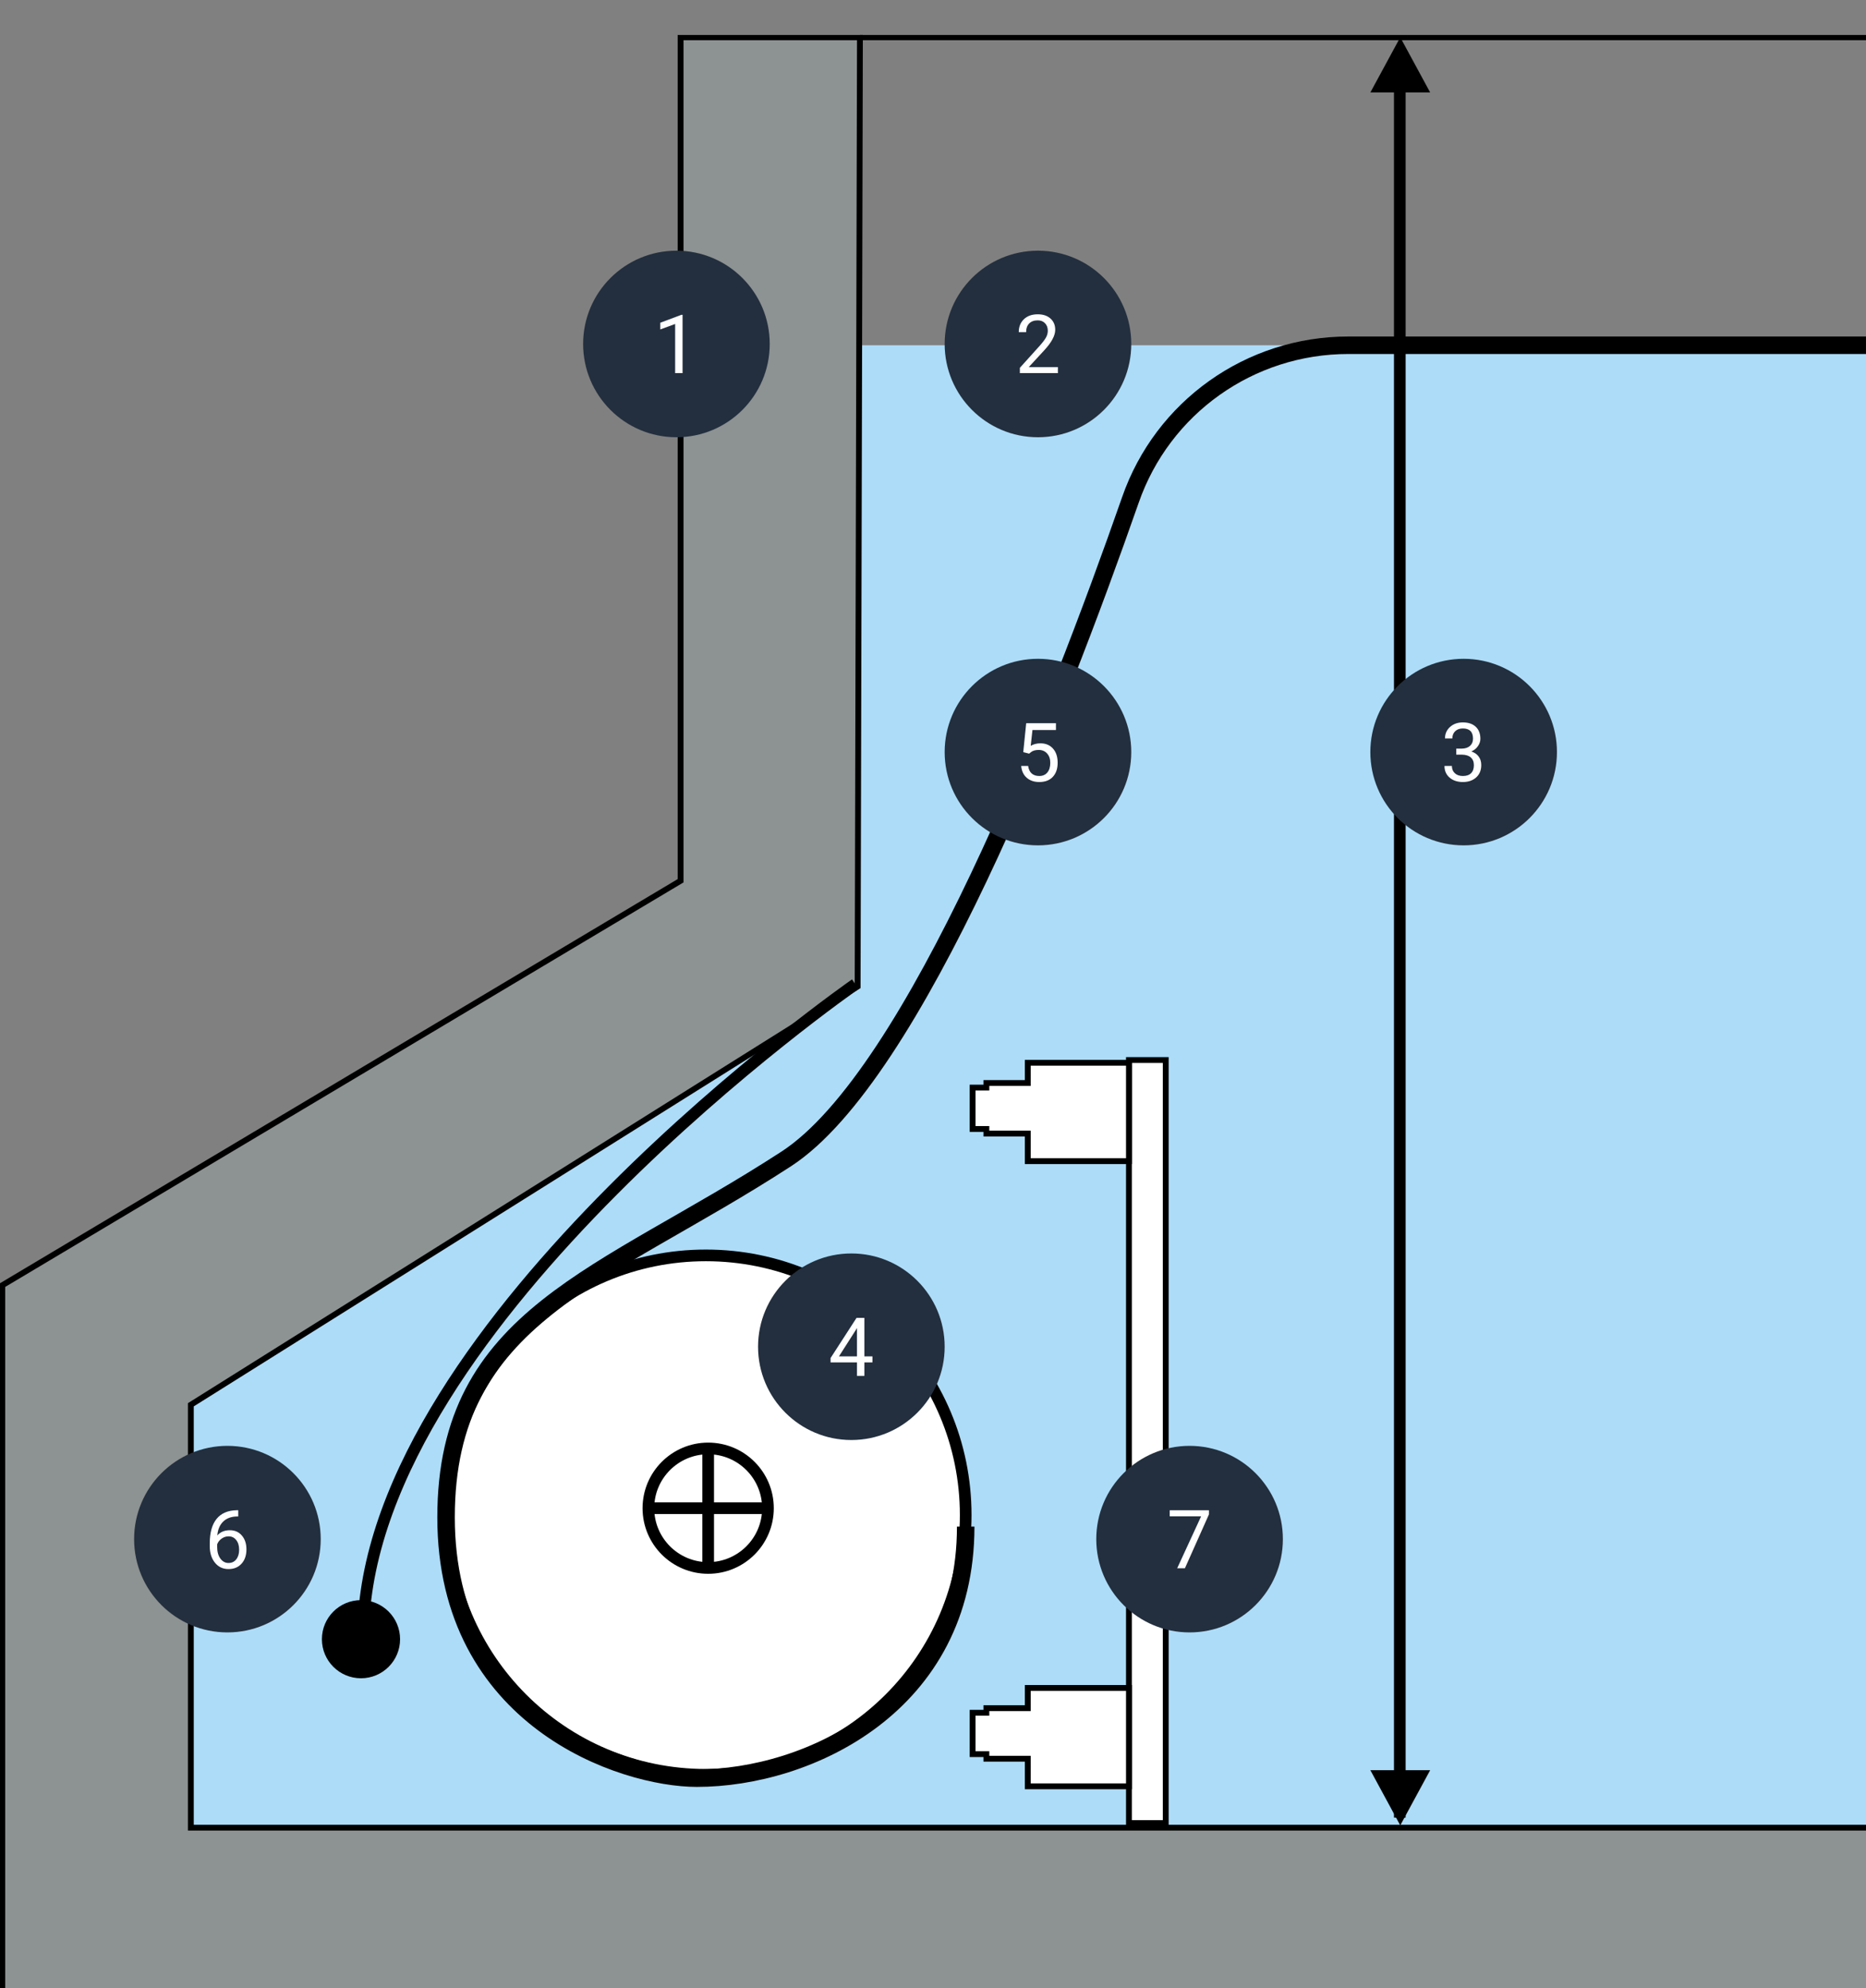 <svg width="320" height="341" viewBox="0 0 320 341" fill="none" xmlns="http://www.w3.org/2000/svg">
<rect x="0" y="0" width="320" height="341" fill="#808080" stroke="none"/>
<g clip-path="url(#clip0)">
<g clip-path="url(#clip1)">
<path d="M519.691 328.078V59.22H141.949L131.697 160.928C131.697 160.928 32.333 222.427 29.967 224.792C27.601 227.157 13.406 298.905 12.618 306.79C11.829 314.674 34.699 328.078 34.699 328.078H519.691Z" fill="#ADDCF8"/>
<path d="M147.47 6.394H116.714V151.073L0.395 220.455V346.606H525.606V313.491H32.727V240.955L147.075 169.207L147.47 6.394Z" fill="#8D9292" stroke="black" stroke-miterlimit="10"/>
<path d="M199.911 181.822H193.603V312.703H199.911V181.822Z" fill="white" stroke="black" stroke-miterlimit="10"/>
<path d="M121.051 304.424C145.659 304.424 165.607 284.48 165.607 259.877C165.607 235.275 145.659 215.331 121.051 215.331C96.443 215.331 76.495 235.275 76.495 259.877C76.495 284.48 96.443 304.424 121.051 304.424Z" fill="white" stroke="black" stroke-width="2" stroke-miterlimit="10"/>
<path d="M121.445 268.945C127.107 268.945 131.697 264.356 131.697 258.695C131.697 253.034 127.107 248.445 121.445 248.445C115.783 248.445 111.193 253.034 111.193 258.695C111.193 264.356 115.783 268.945 121.445 268.945Z" fill="white" stroke="black" stroke-width="2" stroke-miterlimit="10"/>
<path d="M193.603 182.295H176.253V185.764H169.156V186.552H166.79V193.648H169.156V194.437H176.253V199.168H193.603V182.295Z" fill="white" stroke="black" stroke-miterlimit="10"/>
<path d="M193.603 289.523H176.253V292.992H169.156V293.781H166.79V300.876H169.156V301.665H176.253V306.396H193.603V289.523Z" fill="white" stroke="black" stroke-miterlimit="10"/>
<path d="M131.697 258.695H110.405" stroke="black" stroke-width="2" stroke-miterlimit="10"/>
<path d="M121.445 248.445V268.945" stroke="black" stroke-width="2" stroke-miterlimit="10"/>
<path d="M147.469 6.394H519.691" stroke="black" stroke-miterlimit="10"/>
<path d="M240.052 9V311.761" stroke="black" stroke-width="2" stroke-miterlimit="10"/>
<path d="M240.13 313.097L245.256 303.636H235.004L240.13 313.097Z" fill="black"/>
<path d="M240.13 6.394L235.004 15.855H245.256L240.13 6.394Z" fill="black"/>
<path d="M61.906 287.867C65.608 287.867 68.609 284.866 68.609 281.165C68.609 277.464 65.608 274.463 61.906 274.463C58.204 274.463 55.203 277.464 55.203 281.165C55.203 284.866 58.204 287.867 61.906 287.867Z" fill="black"/>
<path d="M146.681 168.812C146.681 168.812 63.877 226.369 62.3 279.194" stroke="black" stroke-width="2" stroke-miterlimit="10"/>
<path d="M519.691 59.22H231.219C214.343 59.22 199.359 69.864 193.839 85.79C181.143 122.137 156.854 184.424 134.851 198.773C103.307 219.273 76.495 225.58 76.495 260.272C76.495 294.963 106.803 305 119.5 305C138.576 305 165.607 292.5 165.607 261.849" stroke="black" stroke-width="3" stroke-miterlimit="10"/>
<circle cx="116" cy="59" r="16" fill="#232F3E"/>
<path d="M117.053 64H115.781V55.571L113.231 56.508V55.359L116.854 53.999H117.053V64Z" fill="white"/>
<circle cx="178" cy="59" r="16" fill="#232F3E"/>
<path d="M181.418 64H174.896V63.091L178.342 59.263C178.852 58.684 179.203 58.215 179.395 57.855C179.59 57.49 179.688 57.114 179.688 56.727C179.688 56.207 179.531 55.781 179.217 55.448C178.902 55.116 178.483 54.949 177.959 54.949C177.33 54.949 176.84 55.129 176.489 55.489C176.143 55.845 175.97 56.342 175.97 56.98H174.705C174.705 56.063 174.999 55.323 175.587 54.758C176.179 54.193 176.97 53.91 177.959 53.91C178.884 53.91 179.616 54.154 180.153 54.642C180.691 55.125 180.96 55.77 180.96 56.576C180.96 57.556 180.336 58.723 179.087 60.076L176.421 62.968H181.418V64Z" fill="white"/>
<circle cx="251" cy="129" r="16" fill="#232F3E"/>
<path d="M249.735 128.408H250.686C251.283 128.399 251.752 128.242 252.094 127.937C252.436 127.631 252.606 127.219 252.606 126.699C252.606 125.533 252.025 124.949 250.863 124.949C250.316 124.949 249.879 125.106 249.551 125.421C249.227 125.731 249.065 126.143 249.065 126.658H247.801C247.801 125.87 248.088 125.216 248.662 124.696C249.241 124.172 249.975 123.91 250.863 123.91C251.802 123.91 252.538 124.159 253.071 124.655C253.604 125.152 253.871 125.842 253.871 126.727C253.871 127.16 253.73 127.579 253.447 127.984C253.169 128.39 252.789 128.693 252.306 128.894C252.853 129.067 253.274 129.354 253.57 129.755C253.871 130.156 254.021 130.646 254.021 131.225C254.021 132.118 253.73 132.826 253.146 133.351C252.563 133.875 251.804 134.137 250.87 134.137C249.936 134.137 249.175 133.884 248.587 133.378C248.004 132.872 247.712 132.204 247.712 131.375H248.983C248.983 131.899 249.154 132.318 249.496 132.633C249.838 132.947 250.296 133.104 250.87 133.104C251.481 133.104 251.948 132.945 252.271 132.626C252.595 132.307 252.757 131.849 252.757 131.252C252.757 130.673 252.579 130.229 252.224 129.919C251.868 129.609 251.355 129.45 250.686 129.44H249.735V128.408Z" fill="white"/>
<circle cx="146" cy="231" r="16" fill="#232F3E"/>
<path d="M148.235 232.657H149.616V233.689H148.235V236H146.964V233.689H142.432V232.944L146.889 226.047H148.235V232.657ZM143.867 232.657H146.964V227.776L146.813 228.05L143.867 232.657Z" fill="white"/>
<circle cx="178" cy="129" r="16" fill="#232F3E"/>
<path d="M175.478 129.01L175.983 124.047H181.083V125.216H177.057L176.756 127.93C177.243 127.643 177.797 127.499 178.417 127.499C179.324 127.499 180.044 127.8 180.577 128.401C181.11 128.998 181.377 129.807 181.377 130.828C181.377 131.854 181.099 132.662 180.543 133.255C179.992 133.843 179.219 134.137 178.226 134.137C177.346 134.137 176.628 133.893 176.072 133.405C175.516 132.918 175.2 132.243 175.122 131.382H176.318C176.396 131.951 176.599 132.382 176.927 132.674C177.255 132.961 177.688 133.104 178.226 133.104C178.813 133.104 179.274 132.904 179.606 132.503C179.944 132.102 180.112 131.548 180.112 130.842C180.112 130.176 179.93 129.643 179.565 129.242C179.205 128.837 178.725 128.634 178.123 128.634C177.572 128.634 177.139 128.755 176.824 128.996L176.489 129.27L175.478 129.01Z" fill="white"/>
<circle cx="39" cy="264" r="16" fill="#232F3E"/>
<path d="M40.859 259.04V260.113H40.627C39.643 260.132 38.859 260.423 38.275 260.988C37.692 261.553 37.355 262.349 37.264 263.374C37.788 262.772 38.503 262.472 39.41 262.472C40.276 262.472 40.967 262.777 41.481 263.388C42.001 263.998 42.261 264.787 42.261 265.753C42.261 266.778 41.98 267.599 41.42 268.214C40.864 268.829 40.117 269.137 39.178 269.137C38.225 269.137 37.453 268.772 36.86 268.043C36.268 267.309 35.972 266.366 35.972 265.213V264.728C35.972 262.896 36.361 261.496 37.141 260.53C37.925 259.56 39.089 259.063 40.634 259.04H40.859ZM39.198 263.524C38.765 263.524 38.367 263.654 38.002 263.914C37.637 264.174 37.384 264.5 37.243 264.892V265.356C37.243 266.177 37.428 266.838 37.797 267.339C38.166 267.84 38.626 268.091 39.178 268.091C39.747 268.091 40.194 267.881 40.518 267.462C40.846 267.043 41.01 266.493 41.01 265.814C41.01 265.131 40.843 264.579 40.511 264.16C40.183 263.736 39.745 263.524 39.198 263.524Z" fill="white"/>
<circle cx="204" cy="264" r="16" fill="#232F3E"/>
<path d="M207.322 259.758L203.2 269H201.874L205.982 260.086H200.596V259.047H207.322V259.758Z" fill="white"/>
</g>
</g>
<defs>
<clipPath id="clip0">
<rect width="320" height="341" fill="white"/>
</clipPath>
<clipPath id="clip1">
<rect width="526" height="341" fill="white" transform="translate(0 6)"/>
</clipPath>
</defs>
</svg>
